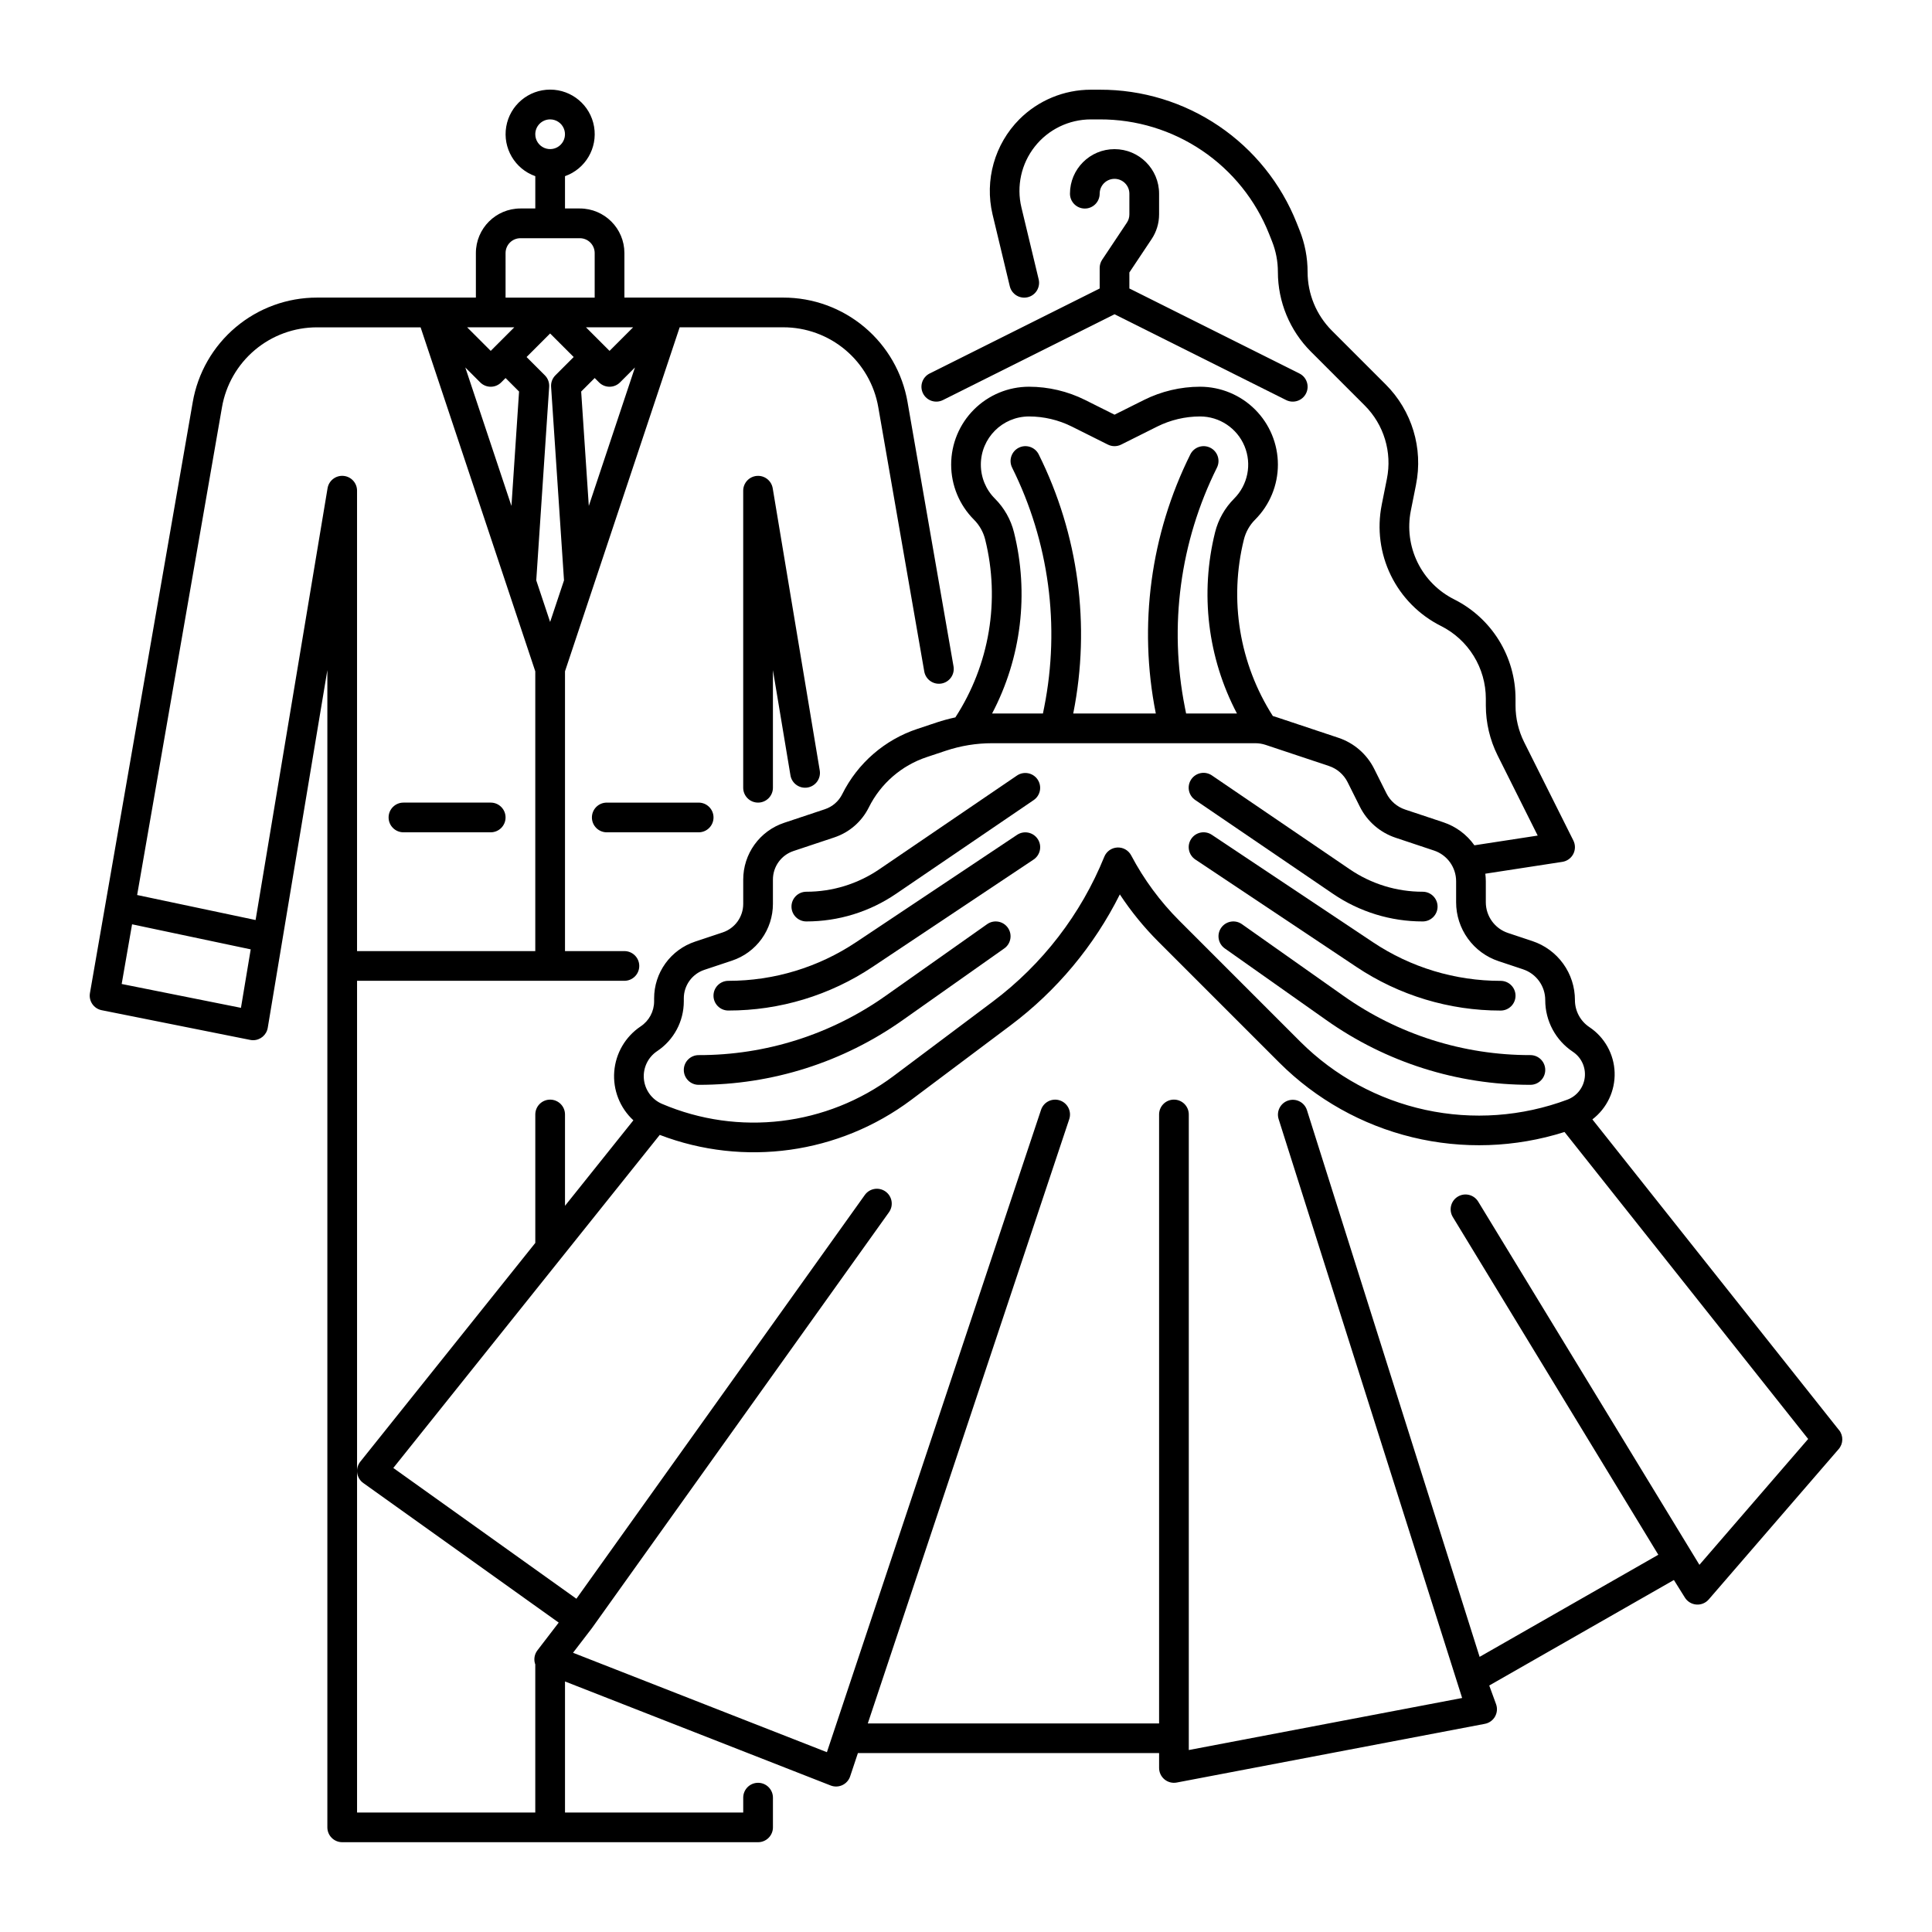 <?xml version="1.0" encoding="UTF-8"?>
<!-- Uploaded to: SVG Repo, www.svgrepo.com, Generator: SVG Repo Mixer Tools -->
<svg fill="#000000" width="800px" height="800px" version="1.1" viewBox="144 144 512 512" xmlns="http://www.w3.org/2000/svg">
 <g>
  <path d="m631.37 523.01-65.371-82.359c3.856-2.953 6.051-7.582 5.894-12.434-0.16-4.852-2.648-9.332-6.691-12.023-2.394-1.594-3.832-4.285-3.828-7.16 0.004-3.461-1.082-6.832-3.106-9.637-2.023-2.805-4.875-4.902-8.156-5.992l-6.473-2.156c-3.516-1.168-5.887-4.457-5.883-8.16v-5.547 0.004c-0.004-0.672-0.047-1.34-0.133-2.004l20.414-3.141c1.242-0.191 2.32-0.965 2.898-2.082 0.578-1.121 0.586-2.445 0.023-3.57l-13.055-26.098c-1.488-2.996-2.269-6.297-2.273-9.645v-1.859c-0.004-5.461-1.527-10.812-4.398-15.461-2.871-4.644-6.977-8.402-11.859-10.848-4.223-2.117-7.637-5.562-9.711-9.805-2.074-4.242-2.703-9.051-1.781-13.684l1.379-6.906h-0.004c1.941-9.641-1.078-19.617-8.039-26.566l-14.25-14.25c-4.125-4.129-6.441-9.723-6.441-15.559 0.004-3.801-0.723-7.562-2.137-11.086l-0.742-1.871c-4.144-10.453-11.34-19.414-20.648-25.719-9.309-6.305-20.305-9.656-31.547-9.621h-2.371c-7.106 0.004-13.918 2.824-18.941 7.844-6.562 6.609-9.25 16.137-7.106 25.203l4.57 19.043v-0.004c0.508 2.117 2.633 3.418 4.746 2.91 1.016-0.242 1.891-0.879 2.438-1.77 0.543-0.891 0.715-1.961 0.469-2.977l-4.57-19.043c-1.352-5.633-0.047-11.578 3.539-16.129 3.586-4.551 9.059-7.203 14.855-7.207h2.371c9.668-0.031 19.117 2.852 27.125 8.273 8.004 5.418 14.191 13.121 17.758 22.109l0.742 1.875c1.043 2.598 1.578 5.371 1.574 8.168 0.004 7.922 3.148 15.52 8.75 21.125l14.25 14.25c5.102 5.09 7.312 12.398 5.887 19.461l-1.379 6.906h0.004c-1.258 6.324-0.402 12.887 2.43 18.68 2.836 5.793 7.488 10.496 13.254 13.391 3.578 1.789 6.586 4.539 8.688 7.945 2.106 3.402 3.219 7.32 3.223 11.32v1.863c0.012 4.562 1.07 9.066 3.102 13.156l10.641 21.273-16.773 2.578c-2.023-2.859-4.906-4.996-8.23-6.102l-10.117-3.371c-2.168-0.719-3.957-2.269-4.973-4.316l-3.227-6.453c-1.945-3.914-5.375-6.891-9.527-8.262l-16.758-5.586c-0.191-0.062-0.387-0.109-0.582-0.168-8.875-13.887-11.648-30.809-7.668-46.801 0.496-1.984 1.52-3.797 2.965-5.242 3.871-3.871 6.043-9.117 6.043-14.59s-2.176-10.723-6.043-14.59c-3.871-3.871-9.117-6.043-14.59-6.047-5.16 0.008-10.246 1.211-14.863 3.512l-7.797 3.898-7.797-3.898c-4.617-2.305-9.707-3.504-14.863-3.512-5.473 0-10.723 2.176-14.594 6.047-3.871 3.867-6.043 9.117-6.043 14.59s2.172 10.723 6.043 14.594c1.445 1.445 2.473 3.258 2.969 5.242 4.016 16.133 1.156 33.207-7.894 47.156-1.68 0.359-3.336 0.809-4.969 1.348l-5.059 1.688c-8.695 2.871-15.879 9.105-19.953 17.305-0.941 1.898-2.606 3.34-4.617 4.004l-10.781 3.594c-3.16 1.051-5.906 3.07-7.852 5.769-1.945 2.699-2.992 5.945-2.992 9.273v6.434c0.008 3.441-2.195 6.496-5.457 7.578l-7.316 2.438c-3.156 1.051-5.902 3.07-7.852 5.769-1.945 2.699-2.992 5.941-2.988 9.27v0.773c0 2.672-1.332 5.164-3.559 6.644-4.047 2.707-6.629 7.121-7.008 11.977s1.492 9.617 5.07 12.918l-18.121 22.656v-24.199c0-2.176-1.762-3.938-3.938-3.938-2.172 0-3.934 1.762-3.934 3.938v34.039l-46.371 57.965c-0.676 0.844-0.973 1.93-0.824 3 0.148 1.07 0.73 2.035 1.609 2.66l51.789 36.992-5.637 7.348c-0.754 0.98-1 2.262-0.668 3.453 0.023 0.086 0.07 0.164 0.098 0.25v39.285h-47.23v-220.42h70.848c2.176 0 3.938-1.762 3.938-3.934 0-2.176-1.762-3.938-3.938-3.938h-15.742v-74.145l30.387-91.168h27.441c6.027-0.008 11.863 2.113 16.477 5.996 4.609 3.879 7.703 9.266 8.723 15.203l12.18 70.004c0.371 2.141 2.41 3.574 4.555 3.203 2.141-0.371 3.574-2.41 3.199-4.555l-12.18-70.004 0.004 0.004c-1.34-7.766-5.379-14.809-11.41-19.883s-13.664-7.852-21.547-7.84h-42.086v-11.809c-0.004-6.519-5.289-11.801-11.805-11.809h-3.938v-8.562c5.422-1.914 8.676-7.461 7.703-13.129-0.973-5.668-5.887-9.809-11.641-9.809-5.75 0-10.664 4.141-11.637 9.809-0.973 5.668 2.281 11.215 7.703 13.129v8.562h-3.938c-6.519 0.008-11.801 5.289-11.809 11.809v11.809h-42.086c-7.879-0.012-15.512 2.766-21.543 7.84s-10.074 12.117-11.41 19.883l-27.238 156.59c-0.367 2.106 1.012 4.117 3.106 4.535l39.359 7.871c0.254 0.051 0.512 0.078 0.773 0.078 1.922 0 3.566-1.391 3.883-3.289l15.797-94.785v306.68c0 1.043 0.414 2.043 1.152 2.781 0.738 0.738 1.738 1.152 2.785 1.152h110.21c1.043 0 2.043-0.414 2.781-1.152 0.738-0.738 1.156-1.738 1.156-2.781v-7.875c0-2.172-1.766-3.934-3.938-3.934-2.176 0-3.938 1.762-3.938 3.934v3.938h-47.23v-34.727l70.398 27.566c1.004 0.395 2.125 0.359 3.102-0.098 0.977-0.461 1.727-1.297 2.066-2.32l2.055-6.168h79.82v3.938c0 1.172 0.523 2.285 1.426 3.031 0.902 0.75 2.094 1.055 3.246 0.836l81.664-15.559c1.133-0.215 2.113-0.918 2.684-1.922 0.57-1.004 0.672-2.207 0.277-3.293l-1.805-4.941 48.934-27.961 2.914 4.664c0.664 1.059 1.789 1.742 3.035 1.84 1.246 0.098 2.465-0.402 3.281-1.348l34.441-39.852c1.238-1.434 1.285-3.543 0.105-5.027zm-341.58-347.37c1.594 0 3.027 0.961 3.637 2.43 0.609 1.473 0.273 3.164-0.852 4.289-1.125 1.129-2.82 1.465-4.289 0.855-1.473-0.609-2.43-2.047-2.43-3.637 0-2.176 1.762-3.938 3.934-3.938zm-22.48 65.742 3.953 3.953c0.738 0.742 1.742 1.156 2.785 1.156s2.043-0.414 2.781-1.156l1.152-1.152 3.578 3.578-2.019 30.316zm22.48 67.445-3.676-11.027 3.422-51.293c0.074-1.133-0.34-2.246-1.145-3.047l-4.844-4.844 6.242-6.242 6.242 6.242-4.844 4.844c-0.801 0.801-1.219 1.914-1.141 3.047l3.422 51.293zm8.227-61.062 3.582-3.582 1.152 1.152c0.738 0.742 1.738 1.156 2.785 1.156 1.043 0 2.043-0.414 2.781-1.156l3.953-3.953-12.23 36.695zm7.519-10.777-6.242-6.242h12.484zm-27.555-25.922c0-2.176 1.766-3.938 3.938-3.938h15.746c1.043 0 2.043 0.414 2.781 1.152 0.738 0.738 1.152 1.742 1.152 2.785v11.809h-23.617zm2.305 19.68-5.09 5.09-1.148 1.152-6.242-6.242zm-72.43 180.34-31.609-6.32 2.754-15.816 31.441 6.641zm3.879-23.27-31.391-6.629 22.48-129.24c1.023-5.938 4.113-11.324 8.727-15.203 4.609-3.883 10.445-6.004 16.473-5.996h27.441l30.391 91.168v74.145h-47.234v-122.02c0.004-2.051-1.566-3.758-3.609-3.926-2.043-0.168-3.871 1.258-4.207 3.277zm192.2-120.69c0.008-7.047 5.719-12.754 12.766-12.762 3.938 0.004 7.816 0.922 11.34 2.676l9.559 4.781c1.109 0.555 2.414 0.555 3.519 0l9.559-4.781c3.523-1.754 7.406-2.672 11.344-2.676 5.164 0 9.816 3.109 11.793 7.879 1.977 4.769 0.883 10.258-2.769 13.906-2.453 2.457-4.195 5.531-5.035 8.902-4.031 16.18-1.969 33.273 5.793 48.031h-13.473l-0.336-1.672h0.004c-4.269-21.516-1.281-43.844 8.5-63.477 0.973-1.945 0.184-4.309-1.762-5.281s-4.309-0.184-5.281 1.758c-10.559 21.203-13.785 45.309-9.18 68.543l0.027 0.133h-21.887l0.027-0.133c4.609-23.234 1.379-47.34-9.18-68.543-0.969-1.941-3.336-2.731-5.281-1.758-1.941 0.973-2.731 3.336-1.758 5.281 9.777 19.633 12.77 41.961 8.5 63.477l-0.336 1.672h-13.473c7.762-14.758 9.824-31.852 5.797-48.031-0.84-3.367-2.582-6.445-5.039-8.902-2.402-2.387-3.746-5.637-3.738-9.023zm-85.781 155.43c4.418-2.938 7.066-7.891 7.062-13.191v-0.773c-0.008-3.438 2.195-6.492 5.457-7.578l7.316-2.438c3.16-1.051 5.906-3.066 7.852-5.766 1.945-2.699 2.992-5.945 2.992-9.273v-6.434c-0.008-3.438 2.191-6.492 5.457-7.578l10.781-3.594c3.996-1.32 7.297-4.184 9.168-7.949 3.144-6.332 8.691-11.145 15.402-13.359l5.059-1.688h0.004c3.93-1.309 8.047-1.977 12.191-1.977h69.789c0.926 0 1.844 0.148 2.719 0.441l16.762 5.586v0.004c2.168 0.715 3.957 2.266 4.973 4.312l3.227 6.453c1.945 3.918 5.375 6.894 9.523 8.266l10.117 3.375h0.004c3.512 1.164 5.883 4.453 5.879 8.156v5.547c-0.004 3.457 1.086 6.824 3.106 9.629 2.023 2.805 4.875 4.902 8.156 5.992l6.473 2.156v0.004c3.516 1.164 5.887 4.453 5.883 8.156-0.008 5.508 2.746 10.652 7.332 13.703 2.238 1.492 3.453 4.113 3.144 6.785-0.305 2.672-2.082 4.945-4.602 5.891-12.023 4.488-25.082 5.43-37.621 2.715-12.543-2.719-24.043-8.98-33.129-18.039l-32.094-32.098c-5.094-5.094-9.395-10.926-12.758-17.301-0.715-1.355-2.148-2.172-3.68-2.094-1.527 0.078-2.875 1.031-3.449 2.453-6.184 15.246-16.402 28.52-29.566 38.395l-26.32 19.738c-17.668 13.211-41.035 16.012-61.324 7.352-2.691-1.152-4.535-3.691-4.805-6.609-0.266-2.918 1.086-5.746 3.523-7.371zm276.21 136.14-58.648-96.297v0.004c-1.141-1.832-3.543-2.402-5.387-1.281s-2.438 3.516-1.336 5.371l54.477 89.531-47.355 27.059-45.766-144.91c-0.668-2.055-2.867-3.184-4.93-2.535-2.059 0.652-3.207 2.84-2.578 4.906l48.641 153.44-72.438 13.793v-168.43c0-2.176-1.762-3.938-3.938-3.938-2.172 0-3.934 1.762-3.934 3.938v161.38h-77.195l53.383-160.13c0.688-2.062-0.43-4.289-2.492-4.977s-4.289 0.426-4.977 2.488l-56.75 170.24-67.281-26.348 4.93-6.426c0.016-0.02 0.023-0.043 0.039-0.062s0.031-0.027 0.043-0.047l78.719-110.21c1.262-1.77 0.852-4.227-0.914-5.488-1.77-1.266-4.231-0.855-5.492 0.914l-76.434 107-48.52-34.656 70.609-88.266h0.004c22.336 8.551 47.496 5.047 66.645-9.285l26.32-19.742c12.215-9.164 22.129-21.043 28.961-34.703 2.969 4.508 6.387 8.703 10.203 12.52l32.094 32.094c9.711 9.68 21.887 16.508 35.207 19.742 13.32 3.234 27.273 2.75 40.34-1.398l64.57 81.355z"/>
  <path d="m329.15 431.49c19.387 0.031 38.301-5.973 54.121-17.18l26.871-18.969v0.004c1.777-1.254 2.199-3.711 0.945-5.488-1.254-1.773-3.707-2.199-5.484-0.945l-26.871 18.969c-14.492 10.266-31.82 15.766-49.582 15.734-2.172 0-3.934 1.762-3.934 3.938 0 2.172 1.762 3.938 3.934 3.938z"/>
  <path d="m337.02 411.8c13.609 0.016 26.918-4.016 38.238-11.574l42.664-28.445c1.797-1.211 2.277-3.644 1.074-5.445-1.203-1.805-3.633-2.297-5.441-1.105l-42.664 28.445c-10.027 6.695-21.816 10.266-33.871 10.254-2.176 0-3.938 1.762-3.938 3.938 0 2.172 1.762 3.934 3.938 3.934z"/>
  <path d="m357.69 388.19c8.484 0.008 16.773-2.543 23.781-7.328l36.488-24.844c1.777-1.23 2.227-3.66 1.012-5.449-1.215-1.785-3.641-2.258-5.438-1.059l-36.492 24.844c-5.703 3.894-12.449 5.973-19.352 5.965-2.176 0-3.938 1.762-3.938 3.934 0 2.176 1.762 3.938 3.938 3.938z"/>
  <path d="m473.12 388.91c-0.852-0.602-1.91-0.84-2.938-0.664-1.031 0.18-1.945 0.758-2.547 1.609-1.254 1.777-0.832 4.234 0.945 5.488l26.867 18.965c15.82 11.207 34.734 17.211 54.121 17.18 2.176 0 3.938-1.766 3.938-3.938 0-2.176-1.762-3.938-3.938-3.938-17.758 0.031-35.086-5.469-49.578-15.734z"/>
  <path d="m460.79 371.79 42.664 28.445c11.316 7.559 24.625 11.59 38.238 11.574 2.172 0 3.938-1.762 3.938-3.934 0-2.176-1.766-3.938-3.938-3.938-12.059 0.012-23.848-3.559-33.871-10.254l-42.664-28.445c-0.871-0.586-1.938-0.801-2.965-0.598-1.027 0.203-1.934 0.809-2.512 1.68-0.582 0.871-0.793 1.938-0.582 2.965 0.207 1.027 0.816 1.926 1.691 2.504z"/>
  <path d="m460.76 356.02 36.488 24.844c7.008 4.785 15.301 7.336 23.785 7.328 2.172 0 3.938-1.762 3.938-3.938 0-2.172-1.766-3.934-3.938-3.934-6.906 0.008-13.652-2.07-19.355-5.965l-36.488-24.844h0.004c-0.863-0.598-1.93-0.828-2.961-0.637-1.035 0.195-1.945 0.789-2.539 1.656-0.59 0.871-0.809 1.938-0.609 2.969 0.203 1.031 0.805 1.938 1.68 2.519z"/>
  <path d="m393.89 250.02 45.473-22.738 45.473 22.738c1.941 0.973 4.309 0.184 5.281-1.762 0.969-1.945 0.184-4.309-1.762-5.281l-45.059-22.527v-4.246l5.887-8.832 0.004-0.004c1.293-1.938 1.984-4.219 1.984-6.547v-5.492c0-6.519-5.289-11.805-11.809-11.805-6.523 0-11.809 5.285-11.809 11.805 0 2.176 1.762 3.938 3.938 3.938 2.172 0 3.934-1.762 3.934-3.938 0-2.172 1.762-3.934 3.938-3.934 2.172 0 3.934 1.762 3.934 3.934v5.492c0.004 0.777-0.227 1.535-0.66 2.184l-6.551 9.824c-0.43 0.645-0.66 1.406-0.66 2.184v5.441l-45.055 22.523c-1.945 0.973-2.734 3.336-1.762 5.281 0.973 1.945 3.336 2.734 5.281 1.762z"/>
  <path d="m344.57 270.12c-2.043 0.168-3.613 1.875-3.613 3.922v78.719c0 2.176 1.762 3.938 3.938 3.938 2.172 0 3.938-1.762 3.938-3.938v-31.168l4.641 27.848c0.164 1.035 0.738 1.965 1.59 2.574 0.852 0.613 1.91 0.859 2.945 0.688 1.031-0.172 1.957-0.75 2.562-1.605 0.605-0.855 0.848-1.918 0.668-2.949l-12.461-74.758c-0.34-2.019-2.168-3.441-4.207-3.269z"/>
  <path d="m250.92 364.57h23.125c2.172 0 3.934-1.762 3.934-3.938 0-2.172-1.762-3.934-3.934-3.934h-23.125c-2.172 0-3.938 1.762-3.938 3.934 0 2.176 1.766 3.938 3.938 3.938z"/>
  <path d="m304.8 356.7c-2.176 0-3.938 1.762-3.938 3.934 0 2.176 1.762 3.938 3.938 3.938h24.352c2.176 0 3.938-1.762 3.938-3.938 0-2.172-1.762-3.934-3.938-3.934z"/>
 </g>
</svg>